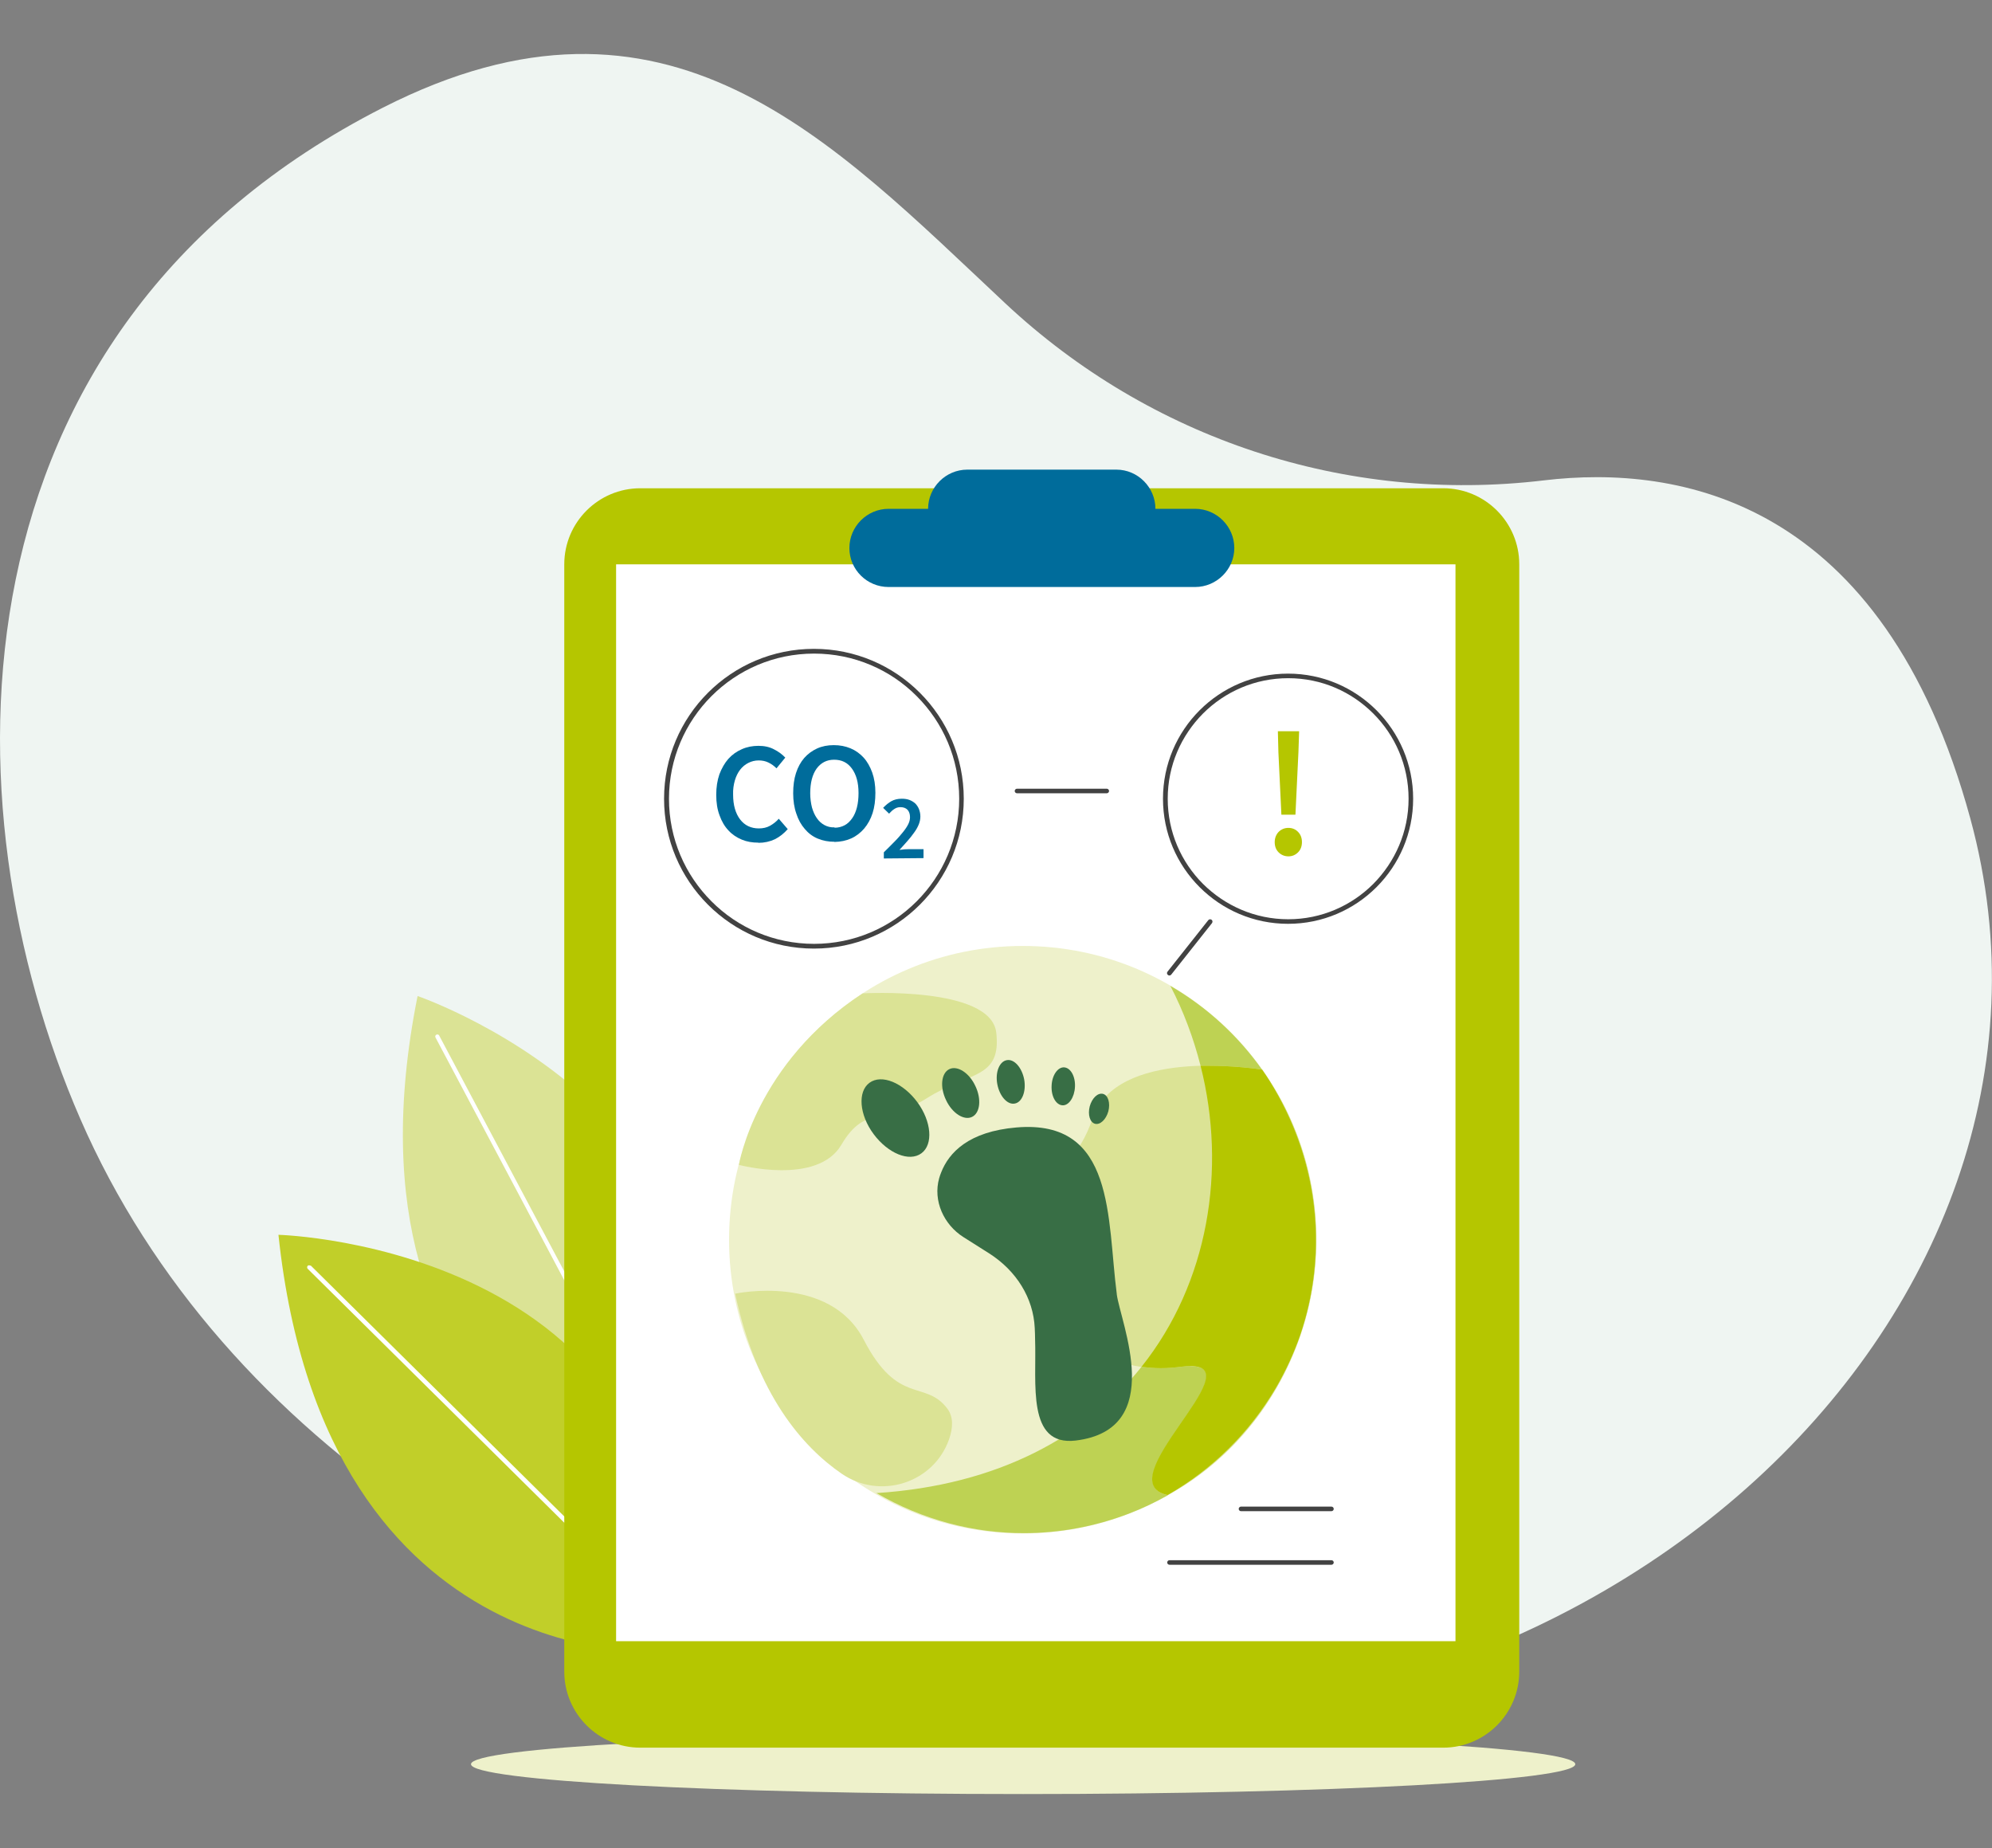 <?xml version="1.0" encoding="UTF-8"?>
<svg xmlns="http://www.w3.org/2000/svg" id="Ebene_1" viewBox="0 0 113.39 105.18">
  <rect x="0" y="0" width="113.39" height="105.18" fill="#808080" stroke="none"/>
  <rect width="113.39" height="105.18" fill="none"></rect>
  <path d="m4.57,63.68C-3.21,45.81-3.19,18.85,21.79,6.13c16.21-8.26,25.49,1.83,35.44,11.14,8.23,7.7,19.36,11.42,30.66,10.07,7.64-.91,19.3,1.03,24.27,19.26,7.69,28.23-21.89,56.49-59.4,50.71-20.49-3.16-40.08-15-48.19-33.63" fill="#eff5f2"></path>
  <path d="m37.86,85.97s-19.1-4.27-14.09-29.28c0,0,23.18,7.92,14.09,29.28" fill="#dbe395"></path>
  <path d="m35.71,79.13l-10.71-20.19c-.03-.06-.1-.08-.16-.05-.06.03-.08.1-.05.16l10.71,20.19c.03.06.1.08.16.05.06-.03.08-.1.05-.16" fill="#fff"></path>
  <path d="m38.04,94.02s-19.5,1.63-22.19-23.74c0,0,24.48.64,22.19,23.74" fill="#c1cf29"></path>
  <path d="m33.95,88.12l-16.25-16.08s-.13-.05-.18,0c-.05.05-.05.13,0,.18l16.25,16.08s.13.05.18,0c.05-.05.05-.13,0-.18" fill="#fff"></path>
  <path d="m89.67,100.41c0,.94-14.07,1.7-31.43,1.7s-31.43-.76-31.43-1.7,14.07-1.7,31.43-1.7,31.43.76,31.43,1.7" fill="#eef1cb"></path>
  <path d="m82.15,99.47h-45.7c-2.39,0-4.33-1.94-4.33-4.33v-63.02c0-2.39,1.94-4.33,4.33-4.33h45.7c2.39,0,4.33,1.94,4.33,4.33v63.02c0,2.39-1.94,4.33-4.33,4.33" fill="#b5c600"></path>
  <rect x="35.07" y="32.12" width="47.78" height="61.29" fill="#fff"></rect>
  <path d="m68.02,28.96h-2.25c0-1.22-1-2.23-2.22-2.23h-8.49c-1.22,0-2.23,1-2.23,2.23h-2.25c-1.22,0-2.23,1-2.23,2.23s1,2.22,2.23,2.22h17.45c1.22,0,2.23-1,2.23-2.22s-1-2.23-2.23-2.23" fill="#006c9b"></path>
  <path d="m74.94,70.56c0,9.23-7.48,16.72-16.72,16.72s-16.72-7.48-16.72-16.72,7.48-16.72,16.72-16.72,16.72,7.48,16.72,16.72" fill="#eef1cb"></path>
  <path d="m71.86,60.88c-.74-.12-8.33-1.22-9.67,2.78-1.4,4.2-4.92,3.5-3.72,7.84,1.2,4.34,4.56,6.86,8.76,6.3,4.82-.64-4.41,6.52-.76,7.3,8.05-4.41,11.35-15.46,5.39-24.22" fill="#dbe395"></path>
  <path d="m49.11,56.54s7.29-.43,7.6,2.23c.3,2.66-1.54,2.21-3.96,3.74-2.42,1.53-3.49.32-4.86,2.65-1.37,2.33-5.83,1.14-5.83,1.14,0,0,.95-5.79,7.06-9.77" fill="#dbe395"></path>
  <path d="m41.85,73.63s5.37-1.15,7.32,2.63c1.96,3.78,3.5,2.24,4.76,3.92.35.47.32,1.09.09,1.75-.89,2.5-3.94,3.45-6.12,1.94-2.21-1.52-4.82-4.49-6.05-10.23" fill="#dbe395"></path>
  <path d="m66.56,85.05s-.05.03-.07.04c-.72.41-1.48.77-2.27,1.08.81-.31,1.59-.68,2.34-1.12" fill="#eef1cb"></path>
  <path d="m66.62,56.11c.75,1.45,1.32,2.98,1.72,4.55.16,0,.33,0,.49,0,1.48,0,2.7.17,3.01.22-1.34-1.89-3.09-3.53-5.22-4.77m5.65,5.4c2.93,4.71,3.28,9.99,1.72,14.53,1.72-4.91,1-10.28-1.72-14.53m-4.5,16.24c-.16,0-.34.01-.55.04-.39.05-.77.08-1.14.08s-.75-.03-1.1-.08c-3.13,3.94-8.13,6.74-15.09,7.19,2.65,1.54,5.54,2.28,8.39,2.28,2.04,0,4.06-.38,5.95-1.1.79-.3,1.54-.66,2.27-1.07,0,0-.01,0-.02.01-3.49-.75,4.82-7.34,1.31-7.34" fill="#bed253"></path>
  <path d="m68.83,60.66c-.16,0-.32,0-.49,0,1.5,5.92.44,12.36-3.36,17.13.36.05.73.08,1.1.08s.75-.03,1.14-.08c.21-.03.39-.04.55-.04,3.51,0-4.8,6.59-1.31,7.34,0,0,.01,0,.02-.01.02-.01.05-.03.07-.04,2.44-1.41,4.56-3.46,6.09-6.07.55-.95,1-1.93,1.35-2.92,1.56-4.54,1.21-9.83-1.72-14.53-.14-.22-.28-.43-.43-.64-.31-.05-1.53-.22-3.01-.22" fill="#b5c600"></path>
  <path d="m63.57,73.65c-.56-4.28-.07-9.96-5.71-9.48-2.72.23-3.85,1.43-4.29,2.57-.04.1-.08.21-.11.32-.36,1.28.26,2.64,1.38,3.35l1.47.93c1.55.99,2.51,2.54,2.59,4.24.01.22.02.44.02.66.09,2.5-.49,6.08,2.31,5.75,5.21-.63,2.55-6.72,2.34-8.32" fill="#386e45"></path>
  <path d="m52.21,62.72c.82,1.11.92,2.42.24,2.92-.69.51-1.9.01-2.72-1.09s-.92-2.42-.24-2.92c.69-.51,1.9-.01,2.72,1.09" fill="#386e45"></path>
  <path d="m55.52,61.81c.36.75.27,1.54-.19,1.76-.46.22-1.13-.21-1.48-.96-.36-.75-.27-1.54.19-1.76.46-.22,1.13.21,1.48.96" fill="#386e45"></path>
  <path d="m58.3,61.44c.12.68-.12,1.3-.54,1.37-.42.08-.86-.42-.99-1.1s.12-1.3.54-1.37c.42-.08.86.42.99,1.1" fill="#386e45"></path>
  <path d="m61.19,61.86c-.03.6-.35,1.07-.71,1.05-.37-.02-.65-.51-.62-1.11.02-.6.35-1.07.71-1.05.37.02.65.51.62,1.11" fill="#386e45"></path>
  <path d="m63.09,63.25c-.13.47-.47.79-.76.71-.29-.08-.42-.52-.3-.99.13-.47.46-.79.76-.71.29.08.42.52.3.99" fill="#386e45"></path>
  <path d="m80.31,45.46h-.13c0,1.89-.77,3.6-2.01,4.85-1.24,1.24-2.95,2.01-4.84,2.01s-3.6-.77-4.85-2.01c-1.24-1.24-2.01-2.95-2.01-4.85s.77-3.6,2.01-4.85c1.24-1.24,2.95-2.01,4.85-2.01s3.6.77,4.84,2.01c1.24,1.24,2.01,2.95,2.01,4.85h.26c0-3.93-3.19-7.12-7.12-7.12s-7.12,3.19-7.12,7.12,3.19,7.12,7.12,7.12,7.12-3.19,7.12-7.12h-.13Z" fill="#424242"></path>
  <path d="m54.73,45.46h-.13c0,2.28-.93,4.35-2.42,5.84-1.5,1.5-3.56,2.42-5.84,2.42s-4.35-.92-5.84-2.42c-1.5-1.5-2.42-3.56-2.42-5.84s.93-4.35,2.42-5.84c1.5-1.5,3.56-2.42,5.84-2.42s4.35.92,5.84,2.42c1.5,1.5,2.42,3.56,2.42,5.84h.26c0-4.71-3.82-8.53-8.53-8.53-4.71,0-8.53,3.82-8.53,8.53s3.82,8.53,8.53,8.53c4.71,0,8.53-3.82,8.53-8.53h-.13Z" fill="#424242"></path>
  <path d="m72.77,42.81l-.03-1.19h1.21l-.04,1.19-.17,3.56h-.8l-.17-3.56Zm.57,5.93c-.22,0-.41-.08-.56-.23-.15-.15-.22-.35-.22-.58s.08-.43.22-.58c.15-.15.34-.23.56-.23s.41.08.55.23c.15.15.22.35.22.58s-.07.43-.22.58c-.15.15-.33.23-.55.23" fill="#b5c600"></path>
  <path d="m66.67,55.47l2.32-2.93c.04-.06.04-.14-.02-.19-.06-.04-.14-.04-.19.02l-2.32,2.93c-.05.06-.04.14.02.19.06.05.14.04.19-.02" fill="#424242"></path>
  <path d="m75.79,85.75h-5.15c-.07,0-.13.06-.13.13s.06.13.13.13h5.15c.07,0,.13-.06.13-.13s-.06-.13-.13-.13" fill="#424242"></path>
  <path d="m75.79,88.8h-9.22c-.07,0-.13.06-.13.13s.06.13.13.13h9.22c.07,0,.13-.06.13-.13s-.06-.13-.13-.13" fill="#424242"></path>
  <path d="m43.17,47.96c-.34,0-.65-.05-.94-.17-.29-.12-.55-.29-.76-.52-.22-.23-.39-.52-.51-.86-.13-.34-.19-.73-.19-1.17,0-.43.06-.82.18-1.17.13-.34.3-.64.51-.88.22-.24.47-.42.77-.55.29-.13.61-.19.94-.19.33,0,.63.06.89.2.26.13.47.29.64.47l-.5.61c-.14-.14-.29-.25-.46-.33-.16-.08-.35-.12-.55-.12-.22,0-.41.05-.59.14-.18.09-.34.22-.47.39-.13.17-.23.37-.3.61-.07.24-.11.51-.1.8,0,.61.14,1.08.4,1.42.26.34.62.51,1.07.51.24,0,.45-.05.63-.15.18-.1.35-.23.5-.4l.51.59c-.22.25-.46.44-.74.58-.28.13-.59.2-.93.2" fill="#006c9b"></path>
  <path d="m47.51,47.11c.21,0,.4-.05.57-.14.17-.09.31-.23.43-.4.12-.17.21-.38.27-.62.06-.24.09-.51.09-.81,0-.6-.13-1.06-.38-1.4-.25-.34-.58-.5-1.01-.5-.42,0-.75.17-1,.51-.24.34-.36.81-.36,1.4,0,.3.04.57.1.81.07.24.16.44.28.61.12.17.26.3.43.39.17.09.36.14.57.13m0,.82c-.35,0-.66-.06-.95-.18-.29-.12-.54-.31-.74-.55-.21-.24-.37-.53-.48-.87-.12-.34-.18-.73-.18-1.16,0-.43.05-.81.16-1.15.11-.34.27-.63.47-.86s.45-.41.73-.54c.29-.13.6-.19.95-.19.35,0,.66.06.95.18.29.12.54.3.75.53.21.23.37.52.49.85.12.34.18.72.18,1.15,0,.43-.05.82-.16,1.16s-.27.63-.48.88c-.21.24-.45.43-.74.56-.29.13-.6.19-.95.2" fill="#006c9b"></path>
  <path d="m50.31,48.51c.23-.23.44-.43.62-.62.19-.19.34-.37.47-.53.13-.16.23-.31.3-.45.07-.14.1-.27.1-.4,0-.18-.05-.32-.14-.42-.1-.1-.23-.15-.41-.15-.13,0-.25.04-.35.11-.11.07-.2.16-.29.26l-.34-.33c.15-.16.31-.29.47-.38s.36-.14.59-.14c.16,0,.31.02.44.07.13.05.24.12.33.2.09.09.16.2.21.32.05.13.08.27.08.42,0,.15-.03.3-.09.45s-.15.31-.26.46c-.11.16-.24.32-.38.48s-.3.34-.46.51c.09,0,.18-.02.28-.03.1,0,.19-.01.27-.01h.82s0,.51,0,.51l-2.26.02v-.35Z" fill="#006c9b"></path>
  <path d="m63,44.89h-5.11c-.07,0-.13.06-.13.13s.06.13.13.13h5.11c.07,0,.13-.06.13-.13s-.06-.13-.13-.13" fill="#424242"></path>
</svg>
